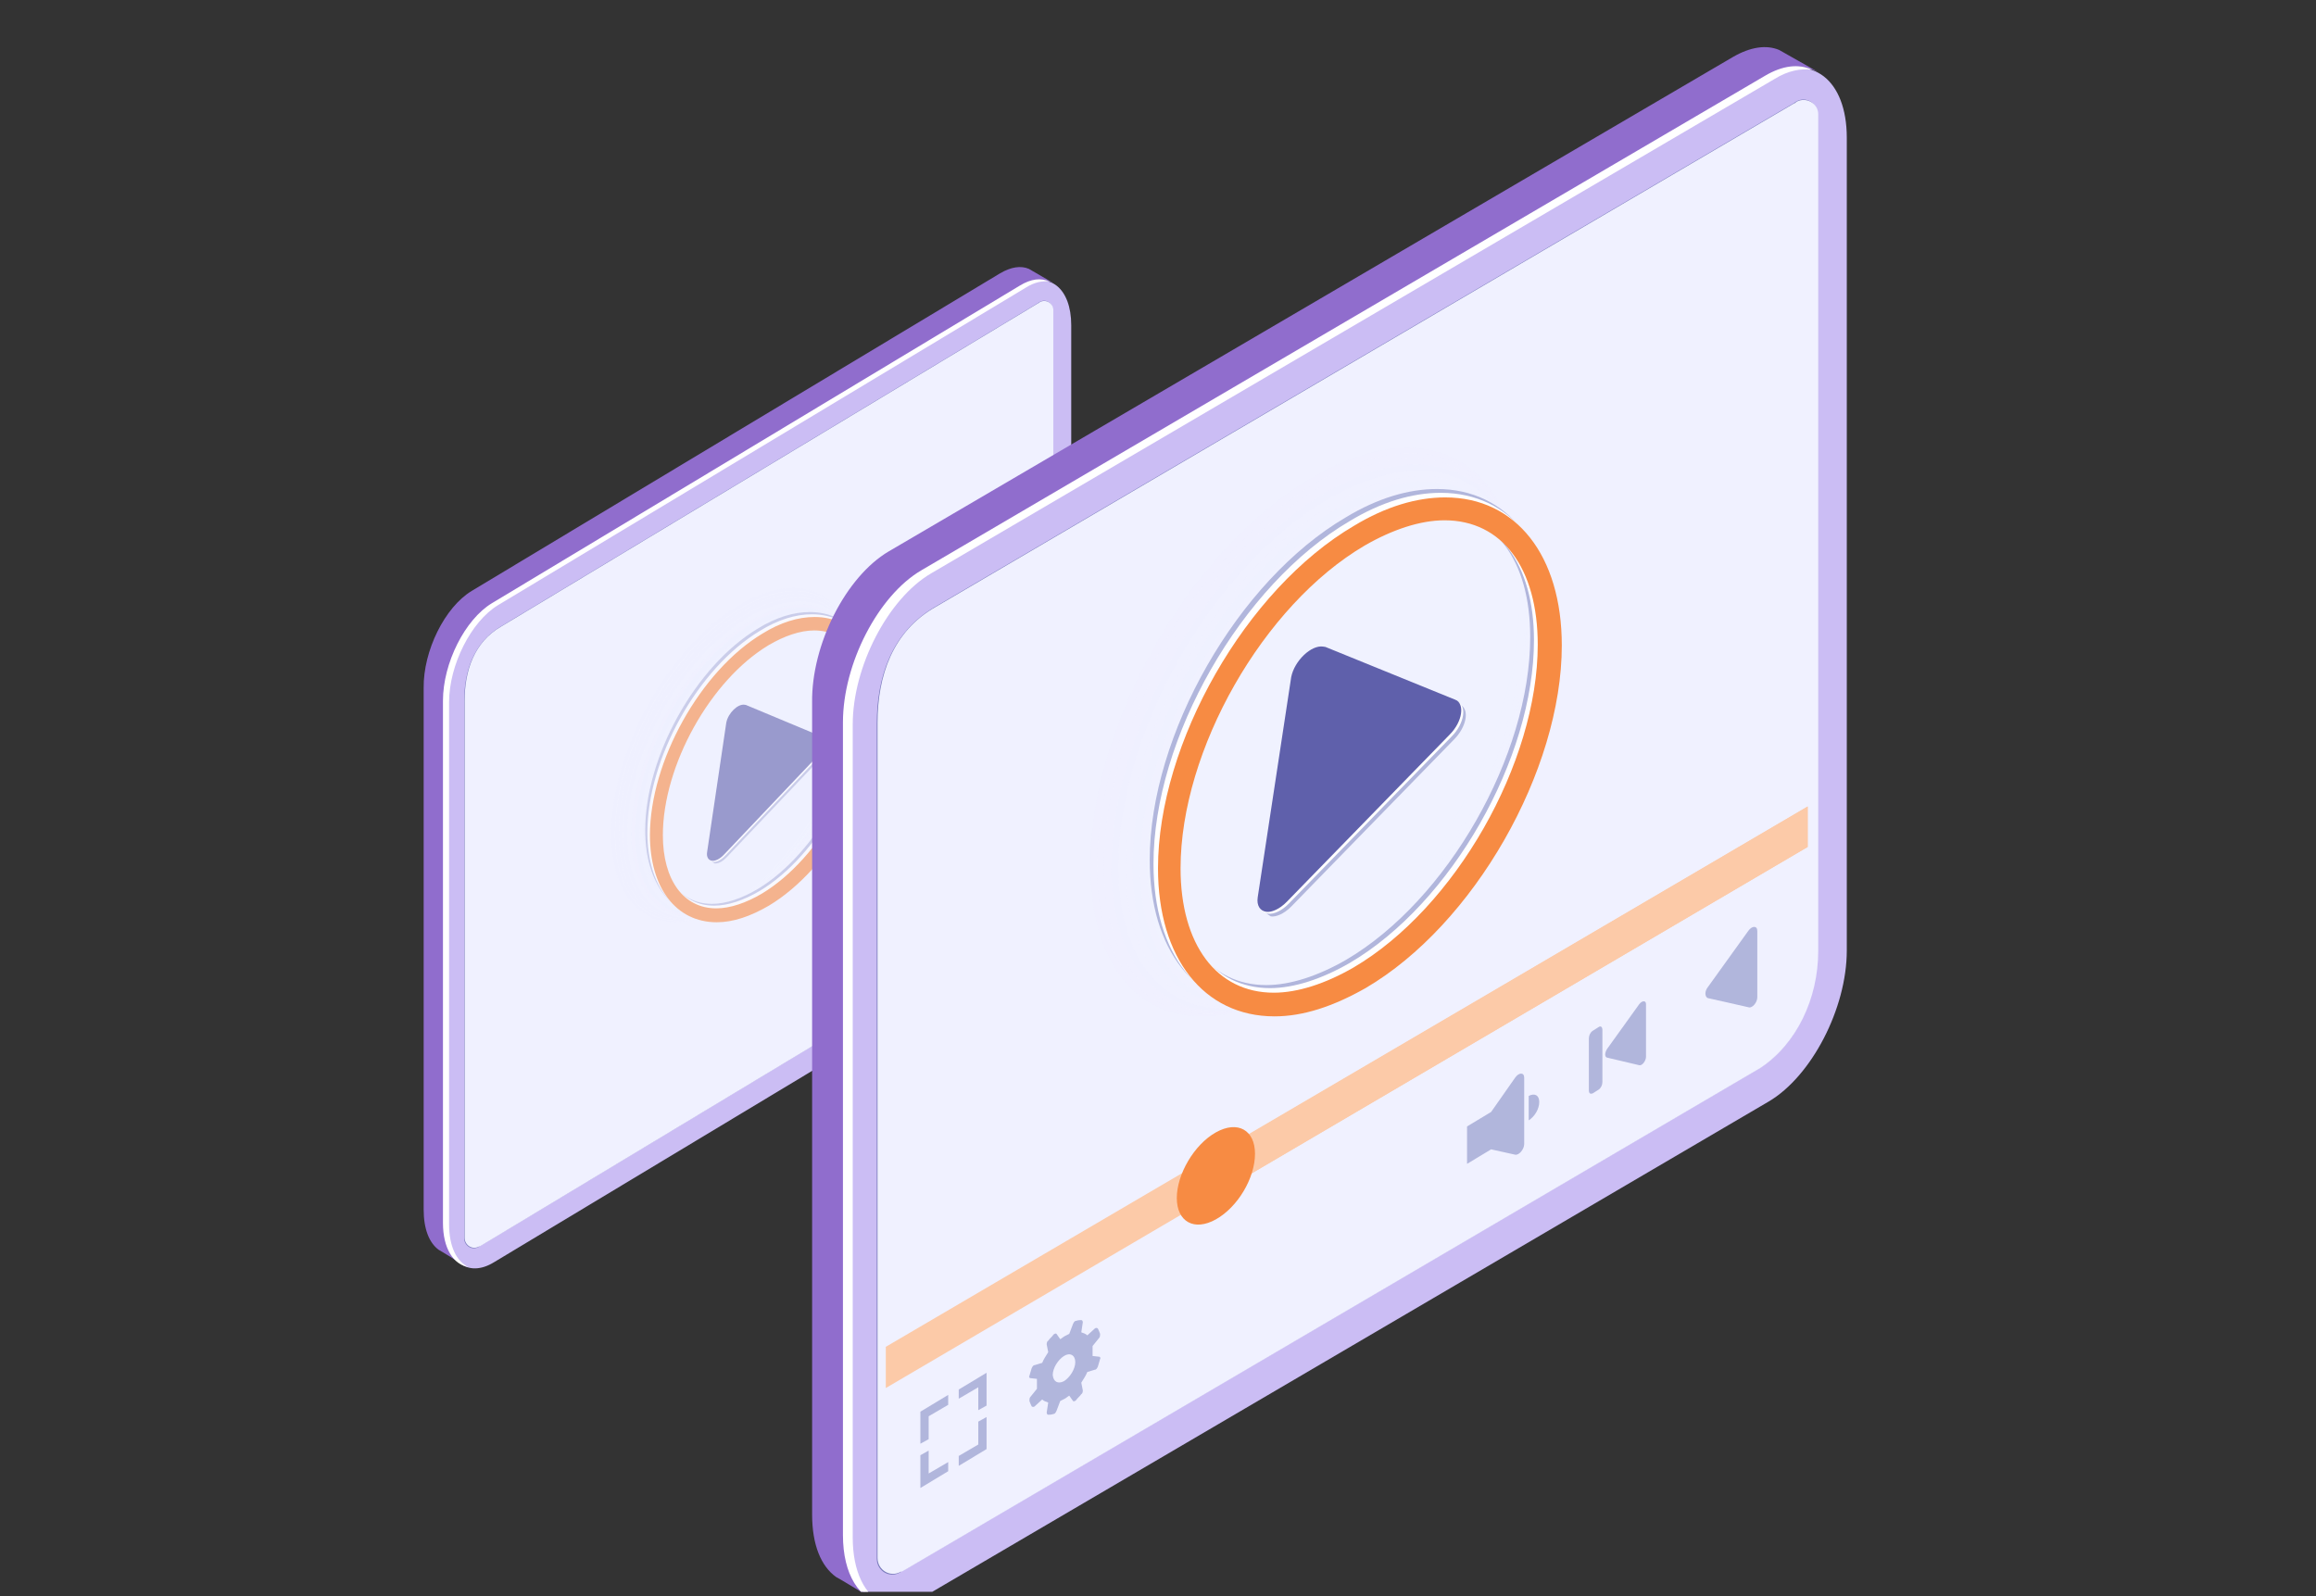 <?xml version="1.0" encoding="UTF-8"?> <svg xmlns="http://www.w3.org/2000/svg" width="457" height="315" viewBox="0 0 457 315" fill="none"><rect x="0" y="0" width="457" height="315" fill="#333333" stroke="none"/><path d="M97.529 249.068L201.722 186.376C207.015 183.183 211.379 174.573 211.379 167.22V64.185C211.379 56.832 207.015 53.349 201.722 56.542L97.529 119.234C92.235 122.426 87.871 131.037 87.871 138.389V241.425C87.871 248.874 92.235 252.357 97.529 249.068Z" fill="#CBBDF4"></path><path d="M94.743 245.875L200.608 182.119C205.065 179.217 207.758 173.315 207.758 167.317V61.185C207.758 59.734 206.273 58.864 205.065 59.638C204.973 59.734 204.787 59.831 204.787 59.831L98.737 123.684C93.443 126.877 91.586 132.488 91.586 138.486V244.327C91.586 245.875 93.165 246.843 94.465 246.069C94.65 245.875 94.65 245.875 94.743 245.875Z" fill="#7779B9"></path><path d="M98.829 123.683L204.879 59.831C204.972 59.831 205.065 59.734 205.158 59.637C206.365 58.96 207.851 59.831 207.851 61.185V167.316C207.851 173.315 205.158 179.119 200.7 182.119L94.836 245.875C94.743 245.875 94.743 245.971 94.557 245.971C93.257 246.745 91.678 245.778 91.678 244.23V138.389C91.678 132.391 93.535 126.779 98.829 123.683Z" fill="#F0F1FF"></path><g opacity="0.6"><path opacity="0.018" d="M168.984 133.011C168.984 149.756 157.588 170.311 143.556 178.728C139.73 181.032 135.903 182.272 132.586 182.272C124.677 182.272 119.745 175.538 119.745 164.641C119.745 147.896 131.14 127.341 145.172 118.924C148.999 116.62 152.826 115.38 156.143 115.38C164.052 115.291 168.984 122.113 168.984 133.011Z" fill="#F0F1FF"></path><path opacity="0.036" d="M169.154 133.454C169.154 150.022 157.929 170.223 144.067 178.551C140.24 180.855 136.498 182.006 133.266 182.006C125.442 182.006 120.595 175.361 120.595 164.552C120.595 147.984 131.821 127.784 145.682 119.456C149.509 117.152 153.251 116 156.483 116C164.307 116 169.154 122.645 169.154 133.454Z" fill="#F0F1FF"></path><path opacity="0.055" d="M169.325 133.809C169.325 150.111 158.185 170.134 144.578 178.285C140.836 180.5 137.179 181.74 133.862 181.74C126.124 181.74 121.361 175.184 121.361 164.552C121.361 148.25 132.502 128.227 146.109 120.076C149.85 117.861 153.507 116.62 156.824 116.62C164.478 116.62 169.325 123.265 169.325 133.809Z" fill="#F0F1FF"></path><path opacity="0.073" d="M169.409 134.252C169.409 150.377 158.438 170.046 145.001 178.108C141.345 180.323 137.688 181.475 134.456 181.475C126.802 181.475 122.125 175.007 122.125 164.464C122.125 148.339 133.095 128.67 146.532 120.608C150.189 118.393 153.846 117.241 157.077 117.241C164.731 117.33 169.409 123.798 169.409 134.252Z" fill="#F0F1FF"></path><path opacity="0.091" d="M169.579 134.695C169.579 150.554 158.779 169.957 145.512 178.019C141.856 180.234 138.284 181.386 135.137 181.386C127.653 181.386 122.976 175.007 122.976 164.641C122.976 148.782 133.777 129.379 147.043 121.316C150.7 119.101 154.272 117.95 157.418 117.95C164.902 117.95 169.579 124.329 169.579 134.695Z" fill="#F0F1FF"></path><path opacity="0.109" d="M169.75 135.138C169.75 150.82 159.119 169.957 146.023 177.842C142.451 179.969 138.879 181.12 135.733 181.12C128.334 181.12 123.742 174.83 123.742 164.641C123.742 148.959 134.372 129.822 147.468 121.937C151.04 119.81 154.612 118.658 157.759 118.658C165.157 118.658 169.75 124.949 169.75 135.138Z" fill="#F0F1FF"></path><path opacity="0.127" d="M169.92 135.581C169.92 150.997 159.375 169.869 146.533 177.665C142.962 179.792 139.475 180.944 136.413 180.944C129.1 180.944 124.593 174.742 124.593 164.641C124.593 149.225 135.138 130.354 147.979 122.557C151.551 120.431 155.038 119.279 158.099 119.279C165.328 119.279 169.92 125.481 169.92 135.581Z" fill="#F0F1FF"></path><path opacity="0.145" d="M170.005 135.935C170.005 151.174 159.63 169.78 146.959 177.399C143.472 179.525 140.07 180.589 137.009 180.589C129.78 180.589 125.358 174.475 125.358 164.552C125.358 149.313 135.733 130.708 148.405 123.088C151.891 120.962 155.293 119.899 158.355 119.899C165.583 119.899 170.005 126.1 170.005 135.935Z" fill="#F0F1FF"></path><path opacity="0.164" d="M170.174 136.378C170.174 151.351 159.969 169.691 147.468 177.222C144.066 179.26 140.664 180.412 137.688 180.412C130.629 180.412 126.207 174.387 126.207 164.641C126.207 149.668 136.412 131.328 148.914 123.797C152.315 121.759 155.717 120.608 158.693 120.608C165.752 120.608 170.174 126.632 170.174 136.378Z" fill="#F0F1FF"></path><path opacity="0.182" d="M170.345 136.821C170.345 151.617 160.31 169.603 147.979 177.045C144.577 179.083 141.26 180.146 138.284 180.146C131.31 180.146 126.973 174.21 126.973 164.553C126.973 149.757 137.008 131.771 149.339 124.329C152.741 122.291 156.058 121.228 159.034 121.228C166.008 121.228 170.345 127.253 170.345 136.821Z" fill="#F0F1FF"></path><path opacity="0.2" d="M170.43 137.264C170.43 151.794 160.565 169.603 148.404 176.868C145.087 178.906 141.771 179.969 138.879 179.969C131.991 179.969 127.739 174.121 127.739 164.641C127.739 150.111 137.603 132.303 149.765 125.038C153.081 123 156.398 121.937 159.289 121.937C166.178 121.937 170.43 127.784 170.43 137.264Z" fill="#F0F1FF"></path><path d="M150.785 177.753C163.031 170.4 172.981 152.503 172.981 137.973C172.981 127.518 167.793 120.784 159.799 120.784C156.567 120.784 153.081 121.848 149.509 124.063C137.263 131.416 127.313 149.313 127.313 163.843C127.313 174.298 132.5 181.031 140.494 181.031C143.726 181.031 147.213 179.968 150.785 177.753ZM170.344 137.973C170.344 151.705 160.99 168.539 149.509 175.45C146.362 177.31 143.216 178.373 140.494 178.373C134.031 178.373 129.949 172.792 129.949 163.932C129.949 150.199 139.304 133.365 150.785 126.455C153.931 124.594 157.078 123.531 159.799 123.531C166.262 123.442 170.344 129.024 170.344 137.973Z" fill="#B1B6DC"></path><path d="M147.529 139.713C147.613 139.727 147.697 139.74 147.781 139.754L162.093 145.372C162.177 145.386 162.533 145.891 162.533 145.891C163.477 146.491 163.107 148.404 161.781 149.804L143.325 169.248C142.51 170.104 141.592 170.494 141.004 170.399C140.92 170.386 139.847 169.496 139.763 169.482C139.284 169.226 140.693 170.17 140.823 169.294L143.835 143.153C144.276 141.342 146.184 139.497 147.529 139.713Z" fill="#B1B6DC"></path><path d="M147.162 139.295C147.246 139.309 147.33 139.322 147.414 139.336L162.081 145.46C163.219 145.912 162.908 148.013 161.485 149.487L143.029 168.932C142.214 169.787 141.296 170.177 140.707 170.082C140.035 169.974 139.608 169.368 139.751 168.405L143.539 142.837C143.909 140.924 145.817 139.079 147.162 139.295Z" fill="white"></path><path d="M146.935 139.08C147.019 139.093 147.103 139.107 147.187 139.12L161.855 145.244C162.992 145.696 162.681 147.797 161.258 149.272L142.802 168.716C141.987 169.571 141.069 169.961 140.481 169.867C139.808 169.759 139.382 169.152 139.524 168.189L143.312 142.621C143.682 140.708 145.59 138.863 146.935 139.08Z" fill="#5F60AB"></path><path d="M151.21 178.197C163.457 170.843 173.407 152.946 173.407 138.416C173.407 127.961 168.219 121.228 160.225 121.228C156.993 121.228 153.507 122.291 149.935 124.506C137.689 131.86 127.739 149.757 127.739 164.287C127.739 174.741 132.926 181.475 140.92 181.475C144.152 181.475 147.639 180.323 151.21 178.197ZM170.77 138.327C170.77 152.06 161.416 168.894 149.935 175.805C146.788 177.665 143.642 178.728 140.92 178.728C134.457 178.728 130.375 173.147 130.375 164.287C130.375 150.554 139.73 133.72 151.21 126.81C154.357 124.949 157.504 123.886 160.225 123.886C166.688 123.886 170.77 129.468 170.77 138.327Z" fill="white"></path><path d="M151.721 178.728C163.967 171.375 173.917 153.478 173.917 138.948C173.917 128.493 168.729 121.759 160.735 121.759C157.503 121.759 154.017 122.823 150.445 125.038C138.199 132.391 128.249 150.288 128.249 164.818C128.249 175.273 133.436 182.006 141.43 182.006C144.662 182.006 148.064 180.855 151.721 178.728ZM171.195 138.859C171.195 152.592 161.841 169.425 150.36 176.336C147.213 178.197 144.067 179.26 141.345 179.26C134.882 179.26 130.8 173.678 130.8 164.818C130.8 151.086 140.155 134.252 151.636 127.341C154.782 125.481 157.929 124.417 160.65 124.417C167.198 124.417 171.195 129.999 171.195 138.859Z" fill="#F78B43"></path></g><path d="M93.071 116.621L197.357 53.929C199.493 52.672 201.443 52.381 203.022 53.059C203.207 53.155 207.665 55.767 207.851 55.864C206.179 54.993 204.136 55.187 201.815 56.541L97.621 119.233C92.328 122.426 87.964 131.037 87.964 138.389V241.425C87.964 246.069 89.635 249.068 92.235 249.938C92.05 249.938 91.771 249.842 91.4 249.648C91.307 249.551 86.664 246.649 86.571 246.649C84.713 245.295 83.599 242.586 83.599 238.716V135.777C83.506 128.424 87.778 119.814 93.071 116.621Z" fill="#906DCD"></path><path d="M97.064 119.04L201.257 56.348C203.485 54.994 205.436 54.8 207.107 55.574C205.714 55.381 204.136 55.671 202.464 56.735L98.271 119.427C92.978 122.62 88.613 131.23 88.613 138.583V241.618C88.613 245.972 90.099 248.971 92.421 250.035C89.449 249.552 87.406 246.359 87.406 241.328V138.293C87.406 130.843 91.77 122.233 97.064 119.04Z" fill="white"></path><g clip-path="url(#clip0_46_27640)"><path d="M182.505 314.989L348.984 217.394C357.441 212.424 364.415 199.02 364.415 187.574V27.175C364.415 15.729 357.441 10.307 348.984 15.277L182.505 112.872C174.048 117.842 167.074 131.246 167.074 142.692V303.091C167.074 314.688 174.048 320.11 182.505 314.989Z" fill="#CBBDF4"></path><path d="M178.053 310.019L347.203 210.768C354.325 206.249 358.628 197.062 358.628 187.724V22.506C358.628 20.247 356.254 18.892 354.325 20.096C354.176 20.247 353.88 20.398 353.88 20.398L184.434 119.8C175.976 124.77 173.009 133.505 173.009 142.843V307.609C173.009 310.019 175.531 311.525 177.608 310.32C177.905 310.019 177.905 310.019 178.053 310.019Z" fill="#7779B9"></path><path d="M184.583 119.8L354.029 20.398C354.177 20.398 354.325 20.247 354.474 20.096C356.403 19.042 358.777 20.398 358.777 22.506V187.724C358.777 197.062 354.474 206.099 347.352 210.768L178.202 310.019C178.054 310.019 178.054 310.17 177.757 310.17C175.68 311.374 173.158 309.868 173.158 307.459V142.692C173.158 133.355 176.125 124.619 184.583 119.8Z" fill="#F0F1FF"></path><path d="M175.383 108.805L342.01 11.211C345.423 9.253 348.539 8.801 351.061 9.855C351.358 10.006 358.48 14.072 358.777 14.223C356.106 12.867 352.842 13.168 349.132 15.277L182.654 112.872C174.196 117.842 167.222 131.246 167.222 142.692V303.091C167.222 310.32 169.893 314.989 174.048 316.344C173.751 316.344 173.306 316.194 172.712 315.893C172.564 315.742 165.145 311.224 164.997 311.224C162.029 309.115 160.249 304.898 160.249 298.874V138.626C160.1 127.18 166.926 113.775 175.383 108.805Z" fill="#906DCD"></path><path d="M181.763 112.571L348.242 14.976C351.803 12.867 354.919 12.566 357.59 13.771C355.364 13.47 352.842 13.922 350.171 15.578L183.692 113.173C175.235 118.143 168.261 131.547 168.261 142.994V303.392C168.261 310.17 170.635 314.838 174.345 316.495C169.596 315.742 166.332 310.772 166.332 302.94V142.542C166.332 130.945 173.306 117.541 181.763 112.571Z" fill="white"></path><path opacity="0.018" d="M299.574 117.288C299.574 145.753 279.691 180.695 255.209 195.002C248.532 198.918 241.855 201.027 236.069 201.027C222.27 201.027 213.664 189.581 213.664 171.056C213.664 142.59 233.546 107.649 258.028 93.341C264.705 89.425 271.382 87.317 277.169 87.317C290.968 87.166 299.574 98.763 299.574 117.288Z" fill="#F0F1FF"></path><path opacity="0.036" d="M299.87 118.041C299.87 146.205 280.284 180.544 256.099 194.701C249.422 198.617 242.893 200.575 237.255 200.575C223.604 200.575 215.147 189.279 215.147 170.905C215.147 142.741 234.733 108.402 258.918 94.245C265.595 90.329 272.123 88.371 277.762 88.371C291.412 88.371 299.87 99.667 299.87 118.041Z" fill="#F0F1FF"></path><path opacity="0.055" d="M300.167 118.644C300.167 146.356 280.729 180.393 256.989 194.249C250.46 198.015 244.08 200.123 238.294 200.123C224.791 200.123 216.482 188.978 216.482 170.905C216.482 143.193 235.92 109.155 259.66 95.299C266.188 91.534 272.569 89.425 278.355 89.425C291.709 89.425 300.167 100.721 300.167 118.644Z" fill="#F0F1FF"></path><path opacity="0.073" d="M300.316 119.397C300.316 146.808 281.175 180.243 257.732 193.948C251.352 197.713 244.971 199.671 239.333 199.671C225.979 199.671 217.818 188.677 217.818 170.754C217.818 143.344 236.959 109.908 260.403 96.203C266.783 92.438 273.163 90.48 278.801 90.48C292.155 90.63 300.316 101.625 300.316 119.397Z" fill="#F0F1FF"></path><path opacity="0.091" d="M300.612 120.15C300.612 147.109 281.768 180.092 258.621 193.798C252.241 197.563 246.009 199.521 240.519 199.521C227.462 199.521 219.301 188.677 219.301 171.056C219.301 144.097 238.145 111.113 261.292 97.408C267.672 93.643 273.904 91.685 279.394 91.685C292.451 91.685 300.612 102.529 300.612 120.15Z" fill="#F0F1FF"></path><path opacity="0.109" d="M300.909 120.903C300.909 147.561 282.362 180.092 259.512 193.496C253.28 197.111 247.048 199.069 241.558 199.069C228.65 199.069 220.637 188.376 220.637 171.056C220.637 144.398 239.184 111.866 262.034 98.462C268.266 94.847 274.498 92.889 279.988 92.889C292.897 92.889 300.909 103.583 300.909 120.903Z" fill="#F0F1FF"></path><path opacity="0.127" d="M301.205 121.656C301.205 147.862 282.806 179.942 260.401 193.195C254.169 196.81 248.086 198.768 242.744 198.768C229.984 198.768 222.12 188.225 222.12 171.056C222.12 144.85 240.519 112.77 262.924 99.516C269.155 95.902 275.239 93.944 280.58 93.944C293.192 93.944 301.205 104.486 301.205 121.656Z" fill="#F0F1FF"></path><path opacity="0.145" d="M301.354 122.258C301.354 148.163 283.252 179.791 261.144 192.743C255.06 196.358 249.125 198.165 243.784 198.165C231.172 198.165 223.456 187.773 223.456 170.905C223.456 145 241.558 113.372 263.666 100.42C269.749 96.805 275.685 94.998 281.026 94.998C293.638 94.998 301.354 105.541 301.354 122.258Z" fill="#F0F1FF"></path><path opacity="0.164" d="M301.651 123.011C301.651 148.464 283.846 179.64 262.034 192.442C256.099 195.906 250.164 197.864 244.971 197.864C232.656 197.864 224.94 187.623 224.94 171.056C224.94 145.603 242.746 114.427 264.557 101.625C270.492 98.161 276.427 96.203 281.62 96.203C293.935 96.203 301.651 106.444 301.651 123.011Z" fill="#F0F1FF"></path><path opacity="0.182" d="M301.947 123.764C301.947 148.916 284.439 179.49 262.924 192.141C256.989 195.605 251.202 197.412 246.009 197.412C233.842 197.412 226.275 187.321 226.275 170.905C226.275 145.753 243.784 115.18 265.298 102.529C271.233 99.064 277.02 97.257 282.213 97.257C294.38 97.257 301.947 107.499 301.947 123.764Z" fill="#F0F1FF"></path><path opacity="0.2" d="M302.096 124.518C302.096 149.217 284.884 179.49 263.666 191.84C257.879 195.304 252.093 197.111 247.048 197.111C235.029 197.111 227.61 187.171 227.61 171.056C227.61 146.356 244.822 116.083 266.04 103.733C271.827 100.269 277.613 98.462 282.658 98.462C294.677 98.462 302.096 108.402 302.096 124.518Z" fill="#F0F1FF"></path><path d="M267.82 193.346C289.186 180.845 306.546 150.422 306.546 125.722C306.546 107.95 297.495 96.504 283.548 96.504C277.909 96.504 271.826 98.311 265.594 102.077C244.228 114.577 226.868 145 226.868 169.7C226.868 187.472 235.919 198.918 249.866 198.918C255.505 198.918 261.588 197.111 267.82 193.346ZM301.947 125.722C301.947 149.067 285.625 177.682 265.594 189.43C260.104 192.593 254.614 194.4 249.866 194.4C238.59 194.4 231.468 184.912 231.468 169.851C231.468 146.506 247.789 117.891 267.82 106.143C273.31 102.98 278.8 101.173 283.548 101.173C294.824 101.022 301.947 110.511 301.947 125.722Z" fill="#B1B6DC"></path><path d="M262.142 128.681C262.288 128.704 262.435 128.727 262.582 128.749L287.553 138.3C287.7 138.323 288.32 139.182 288.32 139.182C289.966 140.202 289.322 143.454 287.008 145.834L254.808 178.888C253.386 180.341 251.783 181.005 250.757 180.844C250.61 180.821 248.738 179.308 248.592 179.285C247.757 178.85 250.216 180.454 250.442 178.966L255.698 134.529C256.466 131.449 259.795 128.313 262.142 128.681Z" fill="#B1B6DC"></path><path d="M261.498 127.97C261.644 127.993 261.791 128.016 261.938 128.039L287.529 138.449C289.514 139.217 288.971 142.79 286.488 145.296L254.288 178.349C252.866 179.803 251.263 180.466 250.237 180.305C249.064 180.122 248.32 179.091 248.569 177.453L255.178 133.99C255.822 130.739 259.152 127.603 261.498 127.97Z" fill="white"></path><path d="M261.104 127.604C261.251 127.627 261.397 127.65 261.544 127.673L287.135 138.082C289.12 138.851 288.577 142.423 286.094 144.929L253.894 177.983C252.472 179.436 250.87 180.1 249.843 179.939C248.67 179.755 247.926 178.724 248.175 177.087L254.784 133.623C255.428 130.372 258.758 127.236 261.104 127.604Z" fill="#5F60AB"></path><path d="M268.562 194.099C289.928 181.598 307.288 151.175 307.288 126.475C307.288 108.704 298.237 97.257 284.29 97.257C278.651 97.257 272.568 99.065 266.336 102.83C244.97 115.33 227.61 145.753 227.61 170.453C227.61 188.225 236.661 199.671 250.608 199.671C256.247 199.671 262.33 197.714 268.562 194.099ZM302.688 126.325C302.688 149.669 286.367 178.285 266.336 190.032C260.846 193.195 255.356 195.003 250.608 195.003C239.332 195.003 232.21 185.514 232.21 170.453C232.21 147.109 248.531 118.493 268.562 106.746C274.052 103.583 279.542 101.776 284.29 101.776C295.566 101.776 302.688 111.264 302.688 126.325Z" fill="white"></path><path d="M269.453 195.002C290.819 182.502 308.179 152.079 308.179 127.379C308.179 109.607 299.128 98.161 285.181 98.161C279.542 98.161 273.459 99.968 267.227 103.733C245.861 116.234 228.501 146.657 228.501 171.357C228.501 189.129 237.552 200.575 251.499 200.575C257.137 200.575 263.072 198.617 269.453 195.002ZM303.431 127.228C303.431 150.573 287.109 179.189 267.079 190.936C261.589 194.099 256.099 195.906 251.351 195.906C240.074 195.906 232.952 186.418 232.952 171.357C232.952 148.012 249.273 119.397 269.304 107.649C274.794 104.486 280.284 102.679 285.032 102.679C296.457 102.679 303.431 112.168 303.431 127.228Z" fill="#F78B43"></path><path d="M356.697 167.14L174.788 273.922V265.789L356.697 159.158V167.14Z" fill="#FCCAA8"></path><path d="M238.738 228.438L356.697 159.158V167.14L238.738 236.42V228.438Z" fill="#FCCAA8"></path><path d="M232.21 236.42C232.21 241.089 235.623 243.047 239.926 240.637C244.229 238.227 247.641 232.504 247.641 227.685C247.641 223.016 244.229 221.058 239.926 223.468C235.623 225.877 232.21 231.751 232.21 236.42Z" fill="#F78B43"></path><path d="M204.611 273.169C204.611 272.867 204.611 272.566 204.611 272.114L203.275 271.964C203.127 271.964 202.979 271.663 203.127 271.512C203.275 271.06 203.424 270.458 203.572 270.006C203.721 269.705 203.869 269.403 204.166 269.403L205.65 268.952C205.946 268.199 206.391 267.596 206.837 266.843L206.54 265.337C206.54 265.186 206.54 264.735 206.837 264.584C207.133 264.132 207.578 263.831 207.875 263.379C208.024 263.228 208.32 263.078 208.469 263.228L209.211 264.283C209.507 264.132 209.804 263.831 210.101 263.68C210.398 263.53 210.694 263.379 210.991 263.228L211.733 261.271C211.881 260.969 212.03 260.668 212.326 260.668C212.772 260.517 213.068 260.517 213.365 260.517C213.513 260.517 213.662 260.668 213.662 260.969L213.365 262.927C213.81 263.078 214.255 263.228 214.552 263.53L216.036 262.174C216.184 262.024 216.481 262.024 216.629 262.174C216.778 262.475 216.926 262.777 217.075 263.228C217.075 263.379 217.075 263.831 216.926 263.981L215.591 265.638C215.591 265.939 215.591 266.241 215.591 266.542C215.591 266.843 215.591 267.144 215.591 267.596L216.926 267.747C217.075 267.747 217.223 268.048 217.075 268.199C216.926 268.65 216.778 269.253 216.629 269.705C216.481 270.006 216.333 270.307 216.036 270.307L214.552 270.759C214.255 271.512 213.81 272.114 213.365 272.867L213.662 274.373C213.662 274.524 213.662 274.976 213.365 275.127C213.068 275.578 212.623 275.88 212.326 276.331C212.178 276.482 211.881 276.633 211.733 276.482L210.991 275.428C210.694 275.578 210.398 275.88 210.101 276.03C209.804 276.181 209.507 276.331 209.211 276.482L208.469 278.44C208.32 278.741 208.172 279.042 207.875 279.042C207.43 279.193 207.133 279.193 206.837 279.193C206.688 279.193 206.54 279.042 206.54 278.741L206.837 276.783C206.391 276.633 205.946 276.482 205.65 276.181L204.166 277.536C204.017 277.687 203.721 277.687 203.572 277.536C203.424 277.235 203.275 276.934 203.127 276.482C203.127 276.331 203.127 275.88 203.275 275.729L204.611 274.072C204.611 273.771 204.611 273.47 204.611 273.169ZM209.952 272.566C211.139 271.813 212.178 270.156 212.178 268.801C212.178 267.445 211.139 266.843 209.952 267.596C208.765 268.349 207.727 270.006 207.727 271.361C207.875 272.717 208.765 273.169 209.952 272.566Z" fill="#B1B6DC"></path><path d="M336.963 194.852L344.975 183.707C345.717 182.653 346.756 182.653 346.756 183.707V196.81C346.756 197.864 345.717 199.069 344.975 198.768L336.963 196.961C336.369 196.659 336.369 195.605 336.963 194.852Z" fill="#B1B6DC"></path><path d="M317.081 207.051L323.461 198.165C324.055 197.412 324.796 197.412 324.796 198.165V208.557C324.796 209.31 324.055 210.365 323.461 210.214L317.081 208.708C316.636 208.557 316.636 207.804 317.081 207.051Z" fill="#B1B6DC"></path><path d="M314.262 215.787L315.449 215.034C315.894 214.732 316.191 214.13 316.191 213.527V203.286C316.191 202.684 315.894 202.382 315.449 202.684L314.262 203.437C313.817 203.738 313.52 204.34 313.52 204.943V215.184C313.52 215.787 313.817 215.937 314.262 215.787Z" fill="#B1B6DC"></path><path d="M298.98 227.873L294.232 226.819L289.484 229.68L289.484 222.3L294.232 219.439L298.98 212.661C299.722 211.607 300.76 211.607 300.76 212.661L300.76 225.764C300.76 226.819 299.722 228.024 298.98 227.873ZM301.651 221.096L301.651 216.276C302.838 215.674 303.728 216.125 303.728 217.481C303.728 218.836 302.838 220.343 301.651 221.096Z" fill="#B1B6DC"></path><path d="M187.104 277.235L183.246 279.494V284.012L181.614 284.916V278.59L187.104 275.277V277.235Z" fill="#B1B6DC"></path><path d="M193.039 278.289V273.771L189.181 276.03V274.223L194.671 270.909V277.386L193.039 278.289Z" fill="#B1B6DC"></path><path d="M183.246 286.271V290.79L187.104 288.531V290.338L181.614 293.651V287.175L183.246 286.271Z" fill="#B1B6DC"></path><path d="M189.181 287.326L193.039 285.067V280.548L194.671 279.645V285.97L189.181 289.284V287.326Z" fill="#B1B6DC"></path></g><defs><clipPath id="clip0_46_27640"><rect width="457" height="313.715" fill="white" transform="matrix(-1 0 0 1 457 0.417)"></rect></clipPath></defs></svg> 